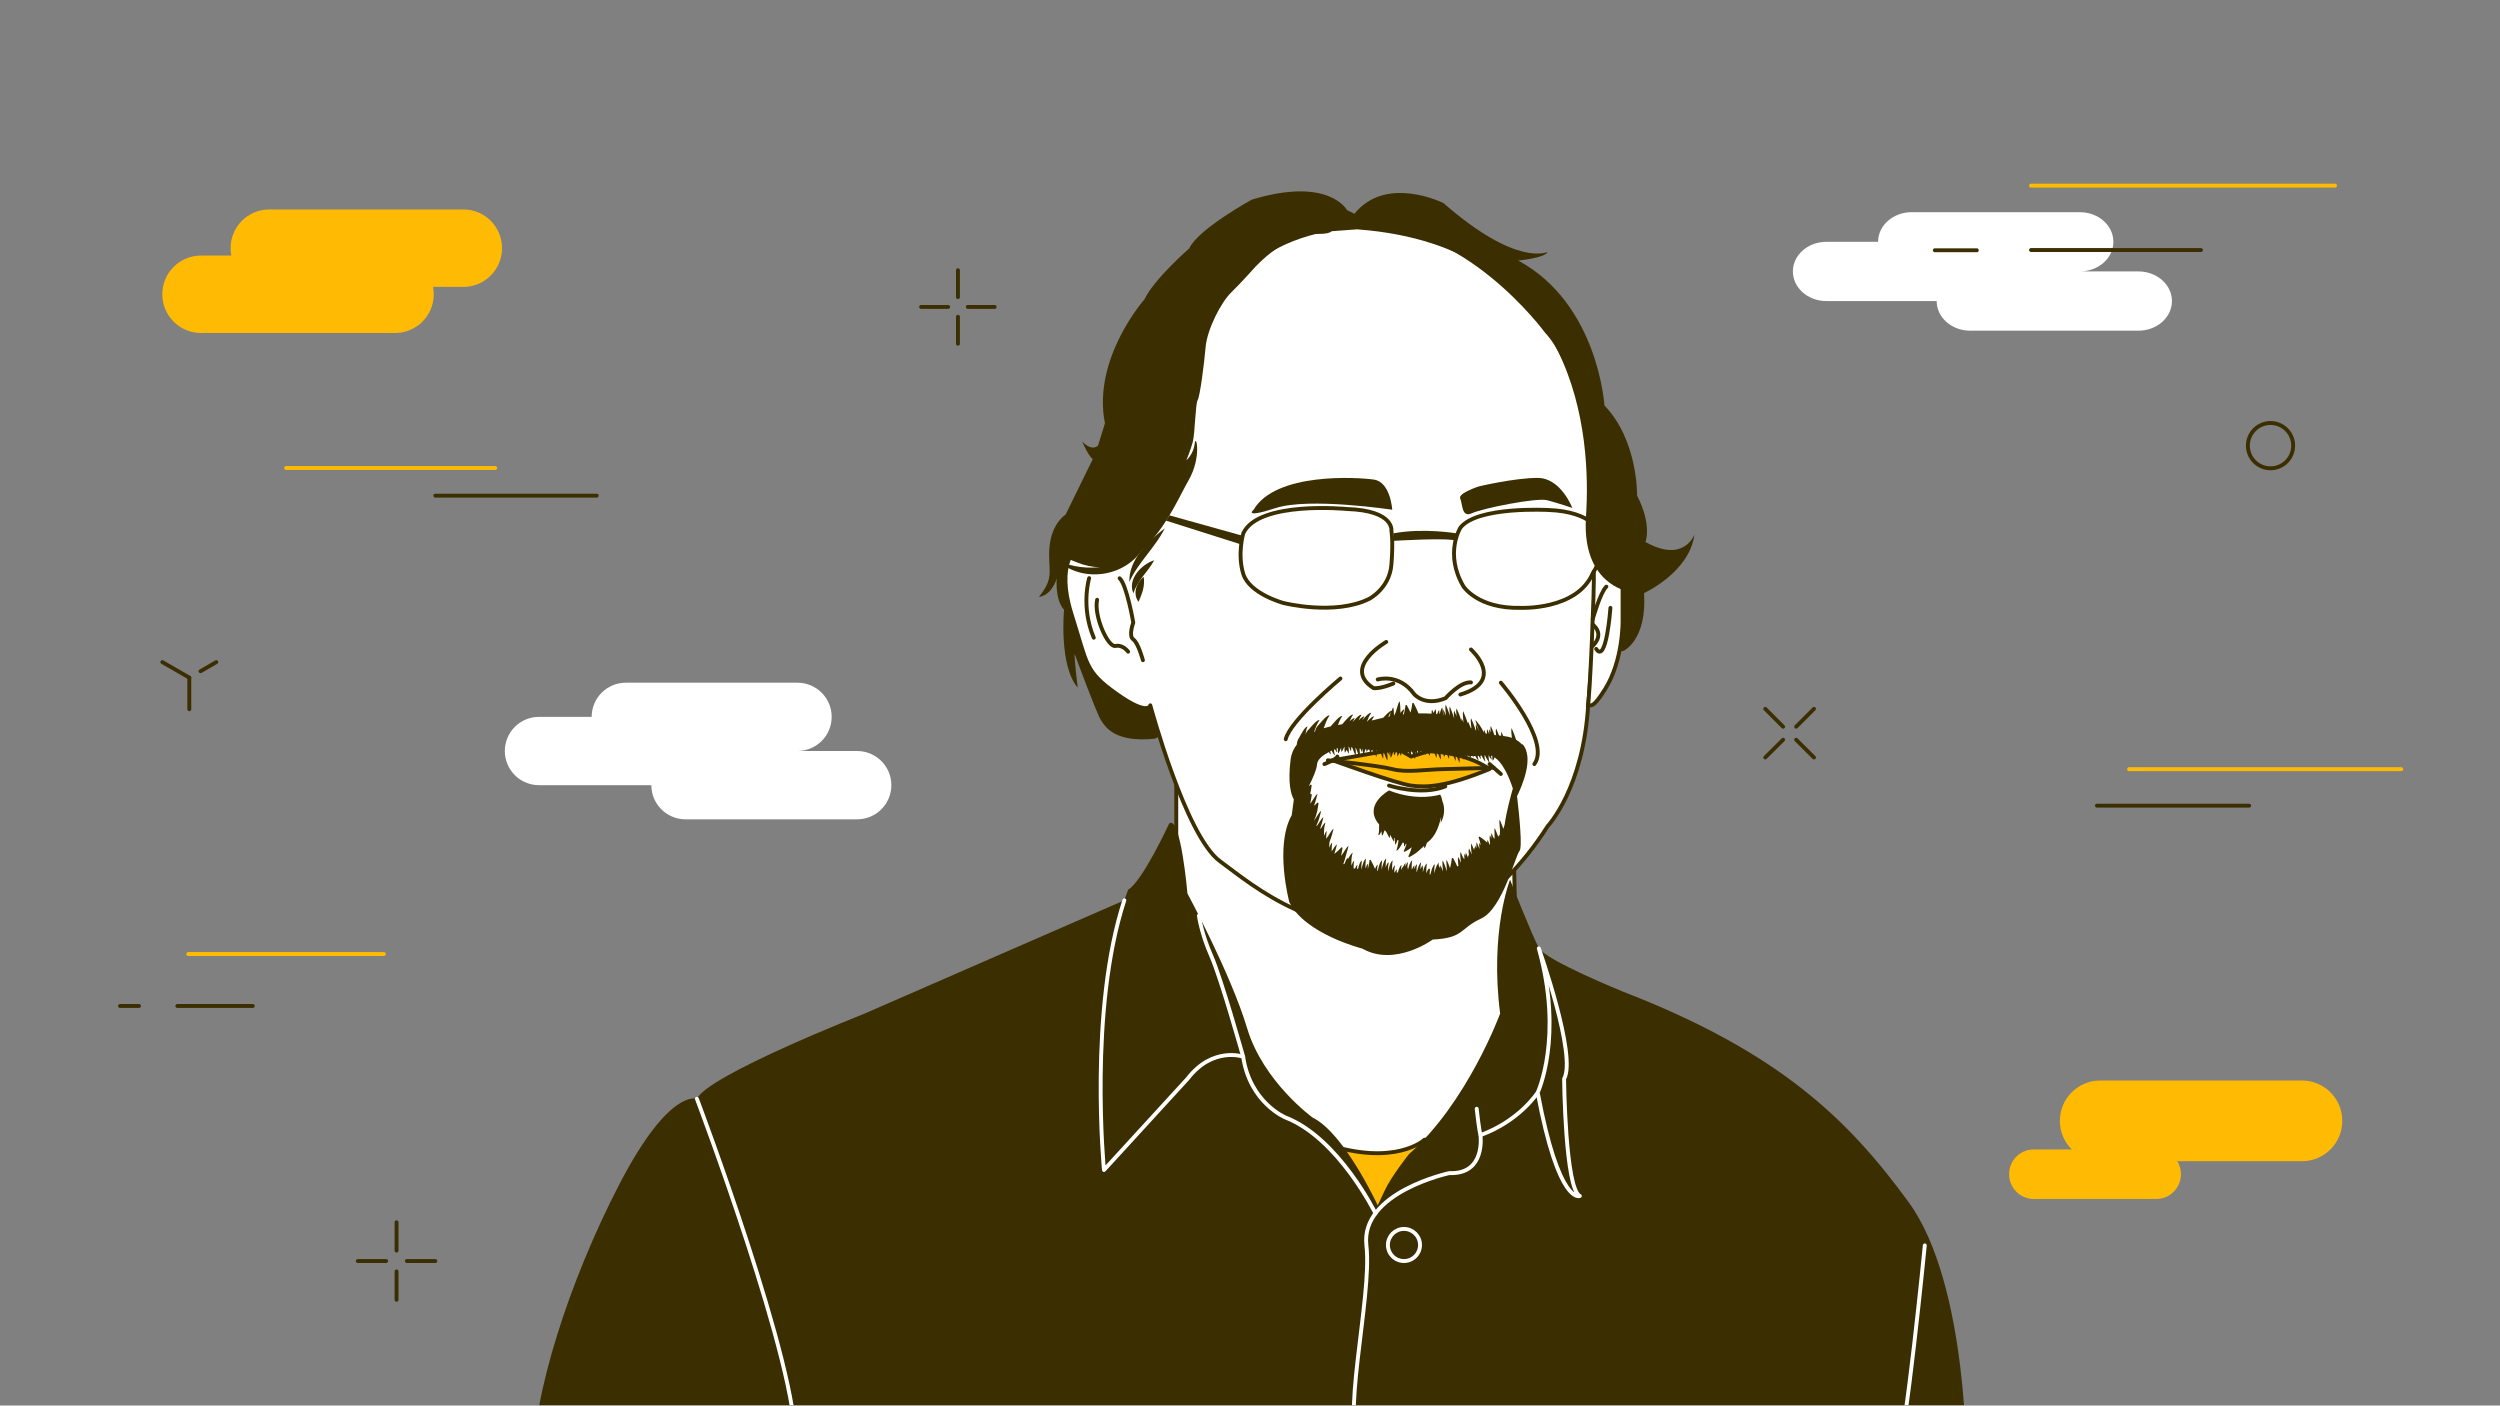 <svg width="1921" height="1080" viewBox="0 0 1921 1080" fill="none" xmlns="http://www.w3.org/2000/svg">
<rect x="0" y="0" width="1921" height="1080" fill="#808080" stroke="none"/>
<mask id="mask0_1_60" style="mask-type:luminance" maskUnits="userSpaceOnUse" x="0" y="0" width="1921" height="1080">
<path d="M1920.12 0H0.116V1080H1920.12V0Z" fill="white"/>
</mask>
<g mask="url(#mask0_1_60)">
<path d="M1035.15 161.588C1035.15 161.588 1021.42 135.308 961.779 153.436C961.779 153.436 920.267 176.284 913.831 190.872C913.831 190.872 886.907 214.256 879.398 230.024C879.398 230.024 839.066 275.612 849.042 325.276L843.786 342.225C843.786 342.225 839.71 347.481 831.558 339.328C831.558 339.328 836.277 350.484 839.71 352.737L818.793 395.429C818.793 395.429 808.174 401.865 806.457 419.993C804.741 438.121 811.177 442.84 798.305 458.608C798.305 458.608 807.316 458.608 812.035 444.449C812.035 444.449 810.319 460.325 817.613 468.584C817.613 468.584 813.537 511.276 828.125 528.439C828.125 528.439 825.229 505.055 825.765 502.48C825.765 502.48 842.392 547.747 845.931 553.325C849.471 558.902 857.087 570.809 887.443 567.591L890.661 565.875L1247.54 500.12C1247.54 500.12 1265.66 491.968 1263.3 455.712C1263.3 455.712 1298.27 439.837 1302.03 410.66C1302.03 410.66 1294.09 433.186 1264.38 416.453C1264.38 416.453 1269.63 403.581 1257.94 380.84C1257.94 380.84 1258.8 338.47 1232.84 311.546C1232.84 311.546 1228.12 233.349 1166.55 200.204C1166.55 200.204 1187.25 198.273 1189.18 193.554C1189.18 193.554 1165.8 205.675 1109.27 156.118C1109.27 156.118 1065.29 133.913 1040.73 164.27L1035.36 161.588H1035.15Z" fill="#3B2E00"/>
<path d="M1050.6 892.715C1050.6 892.715 965.211 887.995 936.035 841.871C906.858 795.746 903.855 652.546 903.855 652.546V600.522L1163.33 660.162L1166.23 798.643C1166.23 798.643 1133.51 910.307 1050.49 892.715H1050.6Z" fill="white" stroke="#3B2E00" stroke-width="3" stroke-miterlimit="10"/>
<path d="M827.43 420.422C827.43 420.422 810.913 432.65 823.328 471.802C835.743 510.954 833.368 515.674 857.983 533.159C882.597 550.643 883.893 541.954 883.893 541.954C883.893 541.954 910.99 642.463 937.44 661.771C963.89 681.079 1012.15 724.307 1100.35 713.795C1100.35 713.795 1149.15 698.027 1189.2 634.847C1189.2 634.847 1216.84 605.671 1220.4 540.774C1220.4 540.774 1226.88 466.01 1223.96 440.266C1223.96 440.266 1231.63 301.785 1188.12 254.374C1188.12 254.374 1125.18 168.453 1045.72 173.173C966.265 177.893 926.32 220.477 909.263 302.965L827.538 420.422H827.43Z" fill="white" stroke="#3B2E00" stroke-width="3" stroke-linecap="round" stroke-linejoin="round"/>
<path d="M1220.35 541.703C1223.35 542.99 1225.87 541.311 1233.16 529.833C1247.54 507.2 1246.79 476.415 1246.79 476.415V433.937L1222.01 409.802" fill="white"/>
<path d="M1220.35 541.703C1223.35 542.99 1225.87 541.311 1233.16 529.833C1247.54 507.2 1246.79 476.415 1246.79 476.415V433.937L1222.01 409.802" stroke="#3B2E00" stroke-width="3" stroke-linecap="round" stroke-linejoin="round"/>
<path d="M1043.41 176.176L1023.24 177.678C1023.24 177.678 1021.74 179.823 1013.27 179.716C1004.79 179.609 986.987 182.076 964.997 204.602C964.997 204.602 953.841 217.152 946.011 224.768C938.181 232.384 927.561 253.086 926.381 266.816C925.201 280.547 921.983 304.789 920.267 307.47C918.551 310.152 918.229 333.214 916.513 339.65C914.797 346.086 911.579 353.702 911.579 353.702C911.579 353.702 917.156 348.982 918.015 340.83C918.873 332.678 923.807 351.02 913.08 369.47C902.354 387.92 877.146 452.173 827.16 432.006C827.16 432.006 822.44 430.29 816.004 427.072C816.004 427.072 908.682 155.259 1032.25 168.131C1155.82 181.003 1204.52 248.796 1204.52 248.796L1257.73 429.11L1275.85 439.193L1260.52 456.356C1260.52 456.356 1214.71 455.927 1218.68 396.716C1222.65 337.505 1214.71 189.156 1043.41 176.284V176.176Z" fill="#3B2E00"/>
<path d="M1237.45 467.083C1237.45 467.083 1234.34 510.74 1226.51 498.619" stroke="#3B2E00" stroke-width="3" stroke-linecap="round" stroke-linejoin="round"/>
<path d="M1223.83 479.954C1223.83 479.954 1233.59 486.605 1223.83 496.366" stroke="#3B2E00" stroke-width="3" stroke-linecap="round" stroke-linejoin="round"/>
<path d="M1223.83 475.878C1223.83 475.878 1229.62 455.069 1234.34 450.778" stroke="#3B2E00" stroke-width="3" stroke-linecap="round" stroke-linejoin="round"/>
<path d="M878.219 507.307C878.219 507.307 874.679 494.006 870.817 491.325C866.956 488.643 870.817 478.453 870.817 478.453C870.817 478.453 865.776 449.062 860.305 444.342" stroke="#3B2E00" stroke-width="3" stroke-linecap="round" stroke-linejoin="round"/>
<path d="M866.848 500.764C866.848 500.764 862.986 495.186 857.086 496.366C851.187 497.546 840.353 472.982 843.034 460.861" stroke="#3B2E00" stroke-width="3" stroke-linecap="round" stroke-linejoin="round"/>
<path d="M836.921 444.235C836.921 444.235 830.271 465.903 840.461 490.038" stroke="#3B2E00" stroke-width="3" stroke-linecap="round" stroke-linejoin="round"/>
<path d="M895.06 405.941C887.658 420.744 874.25 432.436 867.814 447.238C867.063 430.29 882.402 415.487 895.06 405.941Z" fill="#3B2E00"/>
<path d="M886.906 430.505C881.65 440.051 874.249 445.522 870.924 455.927C866.097 445.2 877.038 433.615 886.906 430.505Z" fill="#3B2E00"/>
<path d="M878.862 443.269C879.828 450.885 877.682 455.605 874.893 462.47C870.174 456.57 873.07 447.56 878.862 443.269Z" fill="#3B2E00"/>
<path d="M813.001 431.041C835.741 440.48 859.769 436.726 878.433 421.173C865.025 443.269 832.416 448.204 813.001 431.041Z" fill="#3B2E00"/>
<path d="M1065.18 493.255C1065.18 493.255 1030.86 513.1 1055.42 528.761C1055.42 528.761 1060.46 529.511 1070.65 525.221" stroke="#3B2E00" stroke-width="3" stroke-linecap="round" stroke-linejoin="round"/>
<path d="M1058.64 522.11C1058.64 522.11 1074.95 517.069 1086.64 533.373C1086.64 533.373 1094.79 543.134 1110.77 536.484C1110.77 536.484 1122.03 523.612 1130.29 524.363" stroke="#3B2E00" stroke-width="3" stroke-linecap="round" stroke-linejoin="round"/>
<path d="M1130.29 499.048C1130.29 499.048 1157.22 523.183 1122.14 533.695" stroke="#3B2E00" stroke-width="3" stroke-linecap="round" stroke-linejoin="round"/>
<path d="M1119.03 409.802C1119.03 409.802 1093.72 405.512 1070.76 409.802V415.595C1070.76 415.595 1113.67 412.913 1119.03 415.595V409.802Z" fill="#3B2E00"/>
<path d="M955.343 411.84L898.492 395.965L895.917 400.041L953.734 418.384L955.343 411.84Z" fill="#3B2E00"/>
<path d="M1069.15 407.979C1069.15 407.979 1071.73 392.318 1035.15 391.138C1035.15 391.138 967.035 384.487 955.343 409.802C955.343 409.802 950.623 425.785 955.343 441.017C960.063 456.249 986.129 463.328 986.129 463.328C986.129 463.328 1025.5 473.304 1051.99 460.217C1051.99 460.217 1067.65 452.28 1069.15 433.937C1070.65 415.595 1069.15 407.872 1069.15 407.872V407.979Z" stroke="#3B2E00" stroke-width="3" stroke-linecap="round" stroke-linejoin="round"/>
<path d="M1230.48 409.802C1230.48 409.802 1223.83 393.069 1189.93 391.889C1189.93 391.889 1135.01 388.778 1122.14 405.512C1122.14 405.512 1109.7 425.463 1124.5 450.564C1124.5 450.564 1135.44 467.833 1168.48 467.083C1168.48 467.083 1211.71 469.013 1223.83 440.588C1223.83 440.588 1235.09 424.176 1230.48 409.802Z" stroke="#3B2E00" stroke-width="3" stroke-linecap="round" stroke-linejoin="round"/>
<path d="M1094.47 875.874C1094.47 875.874 1072.05 896.898 1017.66 878.77L1056.07 944.203L1101.87 875.767H1094.47V875.874Z" fill="#FFBB04" stroke="#3B2E00" stroke-width="3" stroke-linecap="round" stroke-linejoin="round"/>
<path d="M1058.64 926.182C1058.64 926.182 1032.9 870.618 1008.87 858.926C1008.87 858.926 970.682 831.466 958.239 789.954C945.796 748.442 912.436 686.549 912.436 686.549C912.436 686.549 907.18 625.729 898.384 632.809C898.384 632.809 877.896 677.217 866.848 683.653L863.952 691.805C863.952 691.805 696.187 764.854 663.471 779.227C663.471 779.227 543.655 826.317 535.503 844.338C535.503 844.338 514.478 835.542 475.862 910.092C437.247 984.642 409.25 1072.28 409.25 1126.56H1510.98C1510.98 1126.56 1512.7 986.895 1466.57 923.715C1420.45 860.535 1367.78 808.618 1246.79 761.85C1246.79 761.85 1187.79 737.93 1182.53 728.49C1177.28 719.051 1160.33 675.93 1160.33 675.93C1160.33 675.93 1144.56 715.726 1152.71 778.798C1152.71 778.798 1127.61 847.234 1082.56 886.923C1082.56 886.923 1069.04 903.871 1063.9 915.026L1058.64 926.182Z" fill="#3B2E00"/>
<path d="M1030 521.359C1030 521.359 991.384 553.539 987.951 568.02" stroke="#3B2E00" stroke-width="3" stroke-linecap="round" stroke-linejoin="round"/>
<path d="M1153.25 524.577C1153.25 524.577 1191.86 569.629 1178.99 587.113" stroke="#3B2E00" stroke-width="3" stroke-linecap="round" stroke-linejoin="round"/>
<path d="M1069.8 391.674C1069.8 391.674 1068.51 370.328 1055.64 368.505C1042.76 366.681 980.229 362.82 963.281 391.674C963.281 391.674 954.485 398.754 980.229 390.387C1005.97 382.02 1069.8 391.674 1069.8 391.674Z" fill="#3B2E00"/>
<path d="M1136.3 373.761C1136.3 373.761 1120.1 379.017 1122.03 383.093C1123.96 387.169 1122.89 398.11 1131.04 394.356C1139.2 390.602 1180.71 382.235 1188.86 384.38C1197.01 386.526 1208.17 390.28 1208.17 390.28C1208.17 390.28 1199.37 367.218 1181.57 367.218C1163.76 367.218 1136.3 373.761 1136.3 373.761Z" fill="#3B2E00"/>
<path d="M1017.66 587.114C1017.66 587.114 1027 583.574 1027.64 581.321" stroke="#3B2E00" stroke-width="3" stroke-linecap="round" stroke-linejoin="round"/>
<path d="M1153.25 594.729L1144.56 587.114" stroke="#3B2E00" stroke-width="3" stroke-linecap="round" stroke-linejoin="round"/>
<path d="M1024.1 584.217C1024.1 584.217 1072.59 602.024 1084.28 603.633C1095.97 605.242 1111.2 604.705 1144.45 590.975C1144.45 590.975 1128.69 578.425 1097.69 577.245L1084.28 581.321L1074.19 575.422L1023.99 584.217H1024.1Z" fill="#FFBB04" stroke="#3B2E00" stroke-width="3" stroke-linecap="round" stroke-linejoin="round"/>
<path d="M1147.67 589.902C1147.67 589.902 1126.11 590.653 1110.02 590.975C1093.93 591.297 1081.06 593.871 1069.8 590.975C1058.53 588.079 1020.35 584.217 1020.35 584.217" stroke="#3B2E00" stroke-width="3" stroke-linecap="round" stroke-linejoin="round"/>
<path d="M1067.33 603.633C1067.33 603.633 1092.11 611.677 1110.56 604.276" stroke="#3B2E00" stroke-width="3" stroke-linecap="round" stroke-linejoin="round"/>
<path d="M1169.66 572.203C1168.16 570.594 1166.55 569.307 1164.94 568.449C1163.98 565.124 1162.58 561.906 1161.51 559.439C1160.97 561.262 1161.51 564.266 1161.72 566.947C1159.58 566.197 1157.43 565.767 1155.07 565.553C1154.54 564.373 1154.11 563.193 1153.68 562.228C1153.46 563.086 1153.46 564.158 1153.46 565.338C1152.93 565.338 1152.39 565.231 1151.85 565.124C1151.1 563.086 1150.24 561.262 1149.6 559.761C1149.17 561.048 1149.39 562.979 1149.6 564.909C1149.17 564.909 1148.74 564.909 1148.31 564.802C1147.46 562.228 1146.38 559.761 1145.53 557.83C1145.1 559.117 1145.31 560.941 1145.53 562.871C1145.1 561.906 1144.77 561.048 1144.45 560.297C1144.13 561.262 1144.24 562.657 1144.35 564.051C1143.81 562.657 1143.27 561.37 1142.74 560.297C1142.41 561.262 1142.52 562.55 1142.52 563.837C1142.2 563.837 1141.88 563.729 1141.56 563.622C1141.13 562.549 1140.7 561.584 1140.38 560.726C1140.16 561.37 1140.16 562.12 1140.16 562.871C1138.66 559.117 1135.76 555.577 1133.73 553.217C1133.73 554.826 1135.55 558.366 1136.51 562.12C1135.76 560.082 1134.91 558.152 1134.26 556.543C1133.83 557.723 1134.05 559.439 1134.26 561.262C1134.15 561.262 1133.94 561.155 1133.83 561.048C1132.87 557.722 1131.47 554.29 1130.4 551.93C1129.76 553.754 1130.4 556.864 1130.62 559.653C1130.51 559.653 1130.4 559.546 1130.19 559.439C1129.44 557.508 1128.68 555.792 1128.04 554.397C1127.93 554.826 1127.93 555.363 1127.83 555.899C1126.86 552.466 1125.36 548.927 1124.29 546.46C1123.64 548.498 1124.39 552.145 1124.5 555.148C1124.07 553.968 1123.54 552.896 1123.11 551.93C1122.89 552.574 1122.89 553.325 1122.89 554.075C1122.03 550.536 1120.42 546.889 1119.25 544.314C1118.71 545.816 1119.03 548.176 1119.25 550.428C1118.6 548.819 1117.96 547.318 1117.42 546.03C1116.89 547.532 1117.21 549.785 1117.42 552.145C1116.46 548.712 1114.95 545.28 1113.99 542.813C1113.45 544.529 1113.99 547.21 1114.1 549.892C1113.13 546.781 1111.84 543.671 1110.88 541.418C1110.23 543.456 1110.88 546.889 1111.09 549.892C1110.45 548.176 1109.7 546.46 1109.16 545.172C1108.84 546.245 1108.95 547.854 1109.05 549.463C1109.05 549.463 1108.95 549.463 1108.84 549.463C1108.84 547.21 1108.52 545.28 1108.3 543.778C1107.45 544.207 1106.8 546.46 1106.16 548.927C1106.05 547.747 1105.94 546.567 1105.84 545.709C1105.3 546.03 1104.76 547.21 1104.34 548.712C1104.12 548.712 1103.91 548.712 1103.58 548.712C1103.48 547.318 1103.37 546.03 1103.16 544.958C1102.62 545.28 1102.19 546.46 1101.65 547.854C1101.22 546.996 1100.8 546.138 1100.47 545.494C1100.04 545.923 1100.04 546.996 1100.04 548.39C1096.72 548.176 1093.29 548.069 1089.96 548.176C1088.89 545.28 1087.49 542.491 1086.1 540.024L1085.24 540.238C1085.03 542.705 1084.49 545.172 1083.85 547.532C1082.88 545.494 1081.92 543.456 1080.84 541.633L1079.99 541.847C1079.77 544.314 1079.23 546.674 1078.7 548.927C1078.48 548.927 1078.16 548.927 1077.95 548.927C1078.27 547.639 1078.59 546.352 1079.13 545.065C1078.27 545.065 1077.2 546.245 1076.12 547.854C1076.12 544.529 1075.91 541.204 1075.59 538.951C1074.09 539.702 1073.34 546.138 1071.73 548.819C1071.51 549.141 1071.4 549.463 1071.19 549.892C1071.19 547.532 1070.87 545.28 1070.65 543.671C1070.12 543.885 1069.69 544.958 1069.37 546.138C1067.76 546.138 1064.97 549.248 1062.93 551.501C1059.5 552.252 1056.49 553.003 1054.03 553.646C1054.56 552.574 1055.1 551.501 1055.85 550.536C1054.56 550.214 1052.2 552.574 1050.27 554.719C1051.13 552.359 1052.1 549.892 1053.71 547.747C1052.1 547.318 1048.99 550.857 1046.84 553.325C1047.27 552.359 1047.81 551.394 1048.45 550.536C1047.38 550.214 1045.66 551.823 1043.94 553.539C1044.59 552.037 1045.34 550.643 1046.2 549.248C1044.59 548.819 1041.37 552.574 1039.22 554.934C1039.76 553.861 1040.3 552.896 1040.94 551.823C1040.08 551.608 1038.58 552.788 1037.08 554.183C1037.83 552.466 1038.58 550.75 1039.76 549.141C1037.83 548.605 1033.22 554.397 1031.5 556.328C1031.5 556.328 1031.39 556.543 1031.29 556.543C1030.21 556.65 1029.14 556.864 1028.07 557.079C1028.93 554.719 1029.89 552.359 1031.39 550.214C1029.46 549.678 1024.85 555.47 1023.13 557.401C1022.92 557.615 1022.71 557.937 1022.49 558.152C1020.67 558.581 1018.95 559.01 1017.13 559.546C1018.41 556.221 1019.49 552.788 1021.63 549.678C1019.7 549.141 1015.09 554.934 1013.37 556.864C1011.87 558.152 1010.91 560.082 1010.48 562.013C1010.26 562.12 1010.05 562.228 1009.73 562.335C1010.91 559.332 1011.87 556.221 1013.91 553.325C1011.98 552.788 1007.37 558.581 1005.65 560.511C1004.36 561.584 1003.61 562.979 1003.08 564.48C1003.4 562.442 1003.83 560.297 1004.68 558.259C1002.65 558.259 999.429 564.802 998.141 567.055C996.961 568.556 996.64 570.38 996.425 572.203C993.958 575.421 992.242 579.068 991.705 583.681C989.453 601.594 991.92 610.283 994.173 614.359L992.564 626.373C979.155 650.186 990.74 693.307 990.74 693.307C1002.97 717.871 1046.84 728.919 1046.84 728.919C1071.94 743.186 1100.9 721.947 1100.9 721.947C1125.14 720.767 1121.39 713.473 1138.02 705.857C1154.64 698.241 1164.3 657.587 1167.62 653.833C1169.87 651.259 1167.51 626.909 1165.69 611.785C1169.23 604.598 1179.31 581.965 1169.77 571.667L1169.66 572.203ZM1155.18 636.885C1154.32 634.203 1153.14 631.736 1152.39 629.805C1151.53 632.38 1153.03 637.1 1152.5 640.318C1152.5 640.639 1152.5 640.961 1152.5 641.283C1152.07 641.819 1151.64 642.356 1151.21 642.892C1150.35 640.425 1149.28 638.065 1148.53 636.241C1148.21 637.207 1148.31 638.601 1148.42 639.996C1148.31 641.39 1148.42 643.106 1148.64 644.93C1148.31 644.286 1148.1 643.643 1147.89 643.106C1147.78 643.428 1147.89 643.965 1147.78 644.286C1147.13 642.785 1146.6 641.283 1146.06 640.103C1145.74 641.176 1145.85 642.677 1145.95 644.286C1145.53 643.321 1145.2 642.463 1144.88 641.605C1144.35 643.428 1144.88 646.217 1144.99 648.792C1144.88 648.792 1144.77 649.006 1144.67 649.113C1144.13 647.719 1143.59 646.432 1143.06 645.359C1142.84 645.895 1142.84 646.646 1142.84 647.397C1140.91 645.681 1138.87 644.179 1136.84 642.785C1136.84 642.785 1136.19 643.321 1136.09 643.321C1136.84 645.145 1137.27 647.075 1137.69 648.899C1137.69 648.899 1137.69 648.684 1137.59 648.577C1137.59 648.792 1137.59 649.113 1137.59 649.435C1137.27 648.792 1137.05 648.148 1136.84 647.612C1136.41 648.792 1136.62 650.615 1136.84 652.439C1136.09 650.508 1135.33 648.684 1134.69 647.183C1134.26 648.363 1134.48 650.079 1134.69 651.795C1134.37 650.937 1134.05 650.186 1133.73 649.542C1133.51 650.186 1133.51 651.151 1133.51 652.117C1133.3 651.688 1133.19 651.366 1132.98 650.937C1132.76 651.58 1132.76 652.439 1132.76 653.297C1132.01 651.366 1131.26 649.542 1130.62 648.148C1129.97 650.186 1130.62 653.619 1130.83 656.622C1130.19 654.906 1129.44 653.189 1128.79 651.902C1128.26 653.404 1128.58 655.657 1128.79 658.016C1128.58 657.587 1128.47 657.158 1128.26 656.837C1128.04 657.48 1128.04 658.231 1128.04 659.089C1127.5 657.587 1126.86 656.3 1126.32 655.12C1126.11 655.871 1126.11 656.837 1126.11 657.802C1125.79 657.158 1125.57 656.515 1125.36 655.978C1125.04 657.051 1125.14 658.66 1125.36 660.376C1125.14 659.84 1124.93 659.304 1124.72 658.875C1124.72 659.196 1124.72 659.625 1124.61 660.055C1123.86 658.016 1123 656.193 1122.36 654.691C1121.71 656.729 1122.36 660.162 1122.57 663.165C1121.93 661.449 1121.18 659.733 1120.53 658.446C1120 660.162 1120.42 662.736 1120.64 665.311C1120.32 665.525 1120.1 665.632 1119.78 665.847C1118.82 663.487 1117.64 661.234 1116.46 659.196L1115.6 659.411C1115.38 661.985 1114.85 664.56 1114.2 667.027C1113.35 664.667 1112.38 662.414 1111.63 660.698C1111.31 661.664 1111.41 663.058 1111.52 664.452C1111.52 665.954 1111.74 667.778 1111.84 669.601C1110.88 666.491 1109.59 663.38 1108.63 661.127C1107.98 663.165 1108.63 666.598 1108.84 669.601C1108.2 667.885 1107.45 666.169 1106.8 664.882C1106.59 665.525 1106.59 666.383 1106.59 667.349C1106.16 666.383 1105.73 665.418 1105.41 664.56C1105.41 663.916 1105.41 663.38 1105.62 662.736C1105.41 662.951 1105.19 663.273 1104.98 663.487C1103.58 665.203 1102.73 668.529 1102.08 671.21C1102.08 668.85 1102.08 666.491 1102.51 664.023C1100.8 665.203 1099.83 668.958 1099.08 671.961C1098.86 671.961 1098.76 671.961 1098.54 671.961C1098.54 670.459 1098.65 668.85 1098.97 667.241C1098.65 667.456 1098.54 667.778 1098.22 668.1C1098.22 667.778 1098.22 667.563 1098.22 667.241C1097.26 667.885 1096.61 669.387 1095.97 671.103C1095.97 668.636 1095.97 666.061 1096.4 663.487C1094.9 664.56 1093.93 667.67 1093.29 670.352C1093.29 668.958 1093.29 667.563 1093.72 666.276C1093.5 666.383 1093.29 666.812 1093.18 667.027C1093.18 666.276 1093.18 665.632 1093.39 664.882C1092.54 665.418 1092 666.598 1091.46 667.992C1091.46 666.169 1091.57 664.452 1092 662.629C1090.5 663.702 1089.53 666.812 1088.89 669.494C1088.78 669.708 1088.57 669.923 1088.46 670.245C1088.46 668.207 1088.46 666.061 1088.89 664.023C1087.92 664.667 1087.28 666.169 1086.64 667.778C1086.64 666.812 1086.64 665.847 1086.96 664.882C1086.21 665.311 1085.67 666.276 1085.24 667.456C1085.03 667.67 1084.92 667.885 1084.71 668.1C1084.71 665.847 1084.71 663.487 1085.13 661.127C1083.53 662.2 1082.56 665.632 1081.81 668.529C1081.81 667.992 1081.81 667.456 1081.92 666.92C1081.7 667.027 1081.59 667.349 1081.49 667.456C1081.49 665.847 1081.59 664.131 1081.92 662.414C1081.06 663.058 1080.41 664.345 1079.88 665.847C1079.88 664.989 1079.88 664.023 1080.09 663.165C1079.34 663.594 1078.81 664.667 1078.38 665.74C1077.63 666.276 1077.09 667.349 1076.66 668.529C1076.66 667.241 1076.66 665.954 1076.98 664.56C1075.59 665.525 1074.84 667.992 1074.09 670.459C1073.76 670.459 1073.55 670.459 1073.23 670.459C1073.23 669.601 1073.23 668.743 1073.44 667.885C1072.8 668.314 1072.26 669.279 1071.73 670.352C1071.62 670.352 1071.51 670.352 1071.4 670.352C1071.4 668.529 1071.51 666.705 1071.94 664.882C1070.98 665.525 1070.33 667.027 1069.69 668.743C1069.69 666.276 1069.69 663.702 1070.12 661.127C1068.29 662.414 1067.33 666.598 1066.58 669.708C1066.58 669.172 1066.58 668.529 1066.58 667.992C1066.58 666.491 1066.68 664.882 1067.01 663.273C1067.01 663.058 1067.01 662.736 1067.01 662.522C1066.04 663.165 1065.29 664.774 1064.75 666.598C1064.75 664.238 1064.75 661.985 1065.18 659.625C1063.36 660.913 1062.39 665.096 1061.64 668.207C1061.64 665.847 1061.64 663.487 1062.07 661.02C1060.25 662.2 1059.39 666.061 1058.64 669.172C1058.53 669.172 1058.32 669.172 1058.21 669.172C1058.21 667.563 1058.32 665.954 1058.64 664.345C1057.78 664.882 1057.14 666.169 1056.6 667.67C1055.64 665.203 1054.35 662.843 1053.17 660.698L1052.31 660.913C1052.2 663.273 1051.67 665.525 1051.02 667.778C1051.02 666.383 1051.02 664.882 1051.45 663.487C1050.49 664.131 1049.84 665.632 1049.2 667.349C1049.2 664.881 1049.2 662.307 1049.63 659.733C1047.81 660.913 1046.95 664.774 1046.2 667.885C1046.2 667.885 1046.2 667.885 1046.09 667.885C1046.09 665.632 1046.09 663.487 1046.52 661.127C1045.02 662.093 1044.16 664.882 1043.52 667.563C1043.3 667.563 1042.98 667.563 1042.76 667.563C1042.76 666.49 1042.76 665.525 1043.09 664.452C1042.34 664.989 1041.69 666.061 1041.26 667.349C1040.83 667.349 1040.4 667.349 1040.08 667.241C1040.08 665.311 1040.08 663.273 1040.62 661.342C1039.65 661.985 1039.01 663.487 1038.37 665.203C1038.37 662.736 1038.37 660.162 1038.8 657.695C1038.8 657.695 1038.8 657.802 1038.69 657.909C1038.9 656.944 1039.22 655.978 1039.44 655.12C1038.04 656.086 1036.86 658.124 1035.68 660.162C1035.68 659.84 1035.68 659.411 1035.68 659.089C1034.61 659.84 1033.97 661.449 1033.32 663.273C1033.32 663.273 1033.22 663.487 1033.11 663.594C1032.9 663.809 1032.9 663.916 1032.68 664.131C1032.57 664.131 1032.36 663.916 1032.25 663.809C1033.22 661.342 1033.86 658.767 1034.4 656.622C1035.15 654.262 1035.79 651.902 1036.22 649.971C1034.18 651.366 1032.57 655.228 1030.54 657.695C1030.96 655.549 1031.29 653.404 1031.61 651.366L1030.75 651.044C1029.14 652.975 1027.21 654.584 1025.28 656.193C1026.14 653.511 1026.89 650.83 1027.32 648.792C1025.92 649.757 1024.64 652.117 1023.24 654.262C1023.24 652.01 1023.24 649.864 1023.67 647.504C1022.71 648.148 1022.06 649.65 1021.42 651.366C1021.42 649.864 1021.42 648.255 1021.63 646.754C1023.13 643.321 1023.99 639.459 1024.74 636.778C1022.71 638.172 1021.1 642.141 1019.06 644.501C1019.06 642.57 1019.06 640.532 1019.59 638.494C1018.63 639.138 1017.99 640.639 1017.34 642.356C1017.34 639.888 1017.34 637.314 1017.77 634.74C1017.77 634.74 1017.77 634.74 1017.77 634.847C1018.09 633.774 1018.31 632.809 1018.52 631.951C1017.13 632.916 1015.95 635.061 1014.66 637.1C1014.66 636.778 1014.66 636.456 1014.66 636.134C1014.66 636.134 1014.55 636.349 1014.45 636.456C1015.63 633.453 1016.38 630.235 1016.91 627.875C1015.09 629.162 1013.59 632.487 1011.76 634.847C1011.76 634.632 1011.55 634.525 1011.55 634.311C1013.37 630.664 1014.45 626.158 1015.2 623.048C1013.27 624.442 1011.66 628.089 1009.73 630.449C1009.73 630.449 1009.73 630.342 1009.73 630.234C1011.87 626.266 1012.62 621.331 1013.16 617.041L1012.3 616.719C1011.55 617.684 1010.58 618.328 1009.62 619.186C1010.91 615.968 1011.76 612.428 1012.41 609.961C1010.37 611.356 1008.76 615.217 1006.72 617.684C1007.26 615.217 1007.69 612.75 1008.01 610.39L1007.15 610.068C1007.04 610.176 1006.94 610.283 1006.72 610.39C1007.26 607.923 1007.69 605.456 1007.9 603.203L1007.04 602.882C1006.62 603.418 1006.08 603.74 1005.65 604.169C1008.76 598.055 1011.66 591.511 1011.98 587.543C1012.19 583.574 1016.38 580.356 1021.1 577.889C1021.53 578.532 1021.85 579.068 1022.28 579.498L1022.6 579.283C1022.38 578.639 1022.28 577.996 1022.17 577.245C1022.49 577.03 1022.81 576.923 1023.13 576.709C1023.89 578.103 1024.64 579.283 1025.39 580.248L1025.71 580.034C1025.17 578.639 1025.07 577.352 1025.07 575.958C1025.28 575.958 1025.49 575.743 1025.71 575.743C1026.25 576.601 1026.78 577.352 1027.21 577.996L1027.53 577.781C1027.21 576.923 1027.1 576.065 1027 575.207C1027.32 575.1 1027.64 574.992 1027.96 574.885C1027.96 576.387 1027.96 577.781 1028.18 578.854C1028.93 578.639 1029.68 576.28 1030.54 574.456C1030.54 575.636 1030.54 576.816 1030.75 577.674C1031.5 577.46 1032.14 575.421 1033 573.705C1033 573.705 1033 573.705 1033.11 573.705C1033.11 573.705 1033.11 573.705 1033.11 573.812C1033 575.421 1033.11 577.03 1033.32 578.21C1033.75 578.21 1034.18 577.245 1034.61 576.28C1034.83 576.601 1035.15 576.923 1035.36 577.245C1035.68 577.889 1035.9 578.639 1036.22 579.176C1036.65 577.781 1036.44 575.851 1036.22 573.812C1036.22 573.812 1036.33 573.812 1036.54 573.812C1037.08 575.1 1037.62 576.28 1038.04 577.352C1038.37 576.494 1038.26 575.421 1038.26 574.242C1038.47 574.242 1038.8 574.242 1039.01 574.349C1039.87 576.709 1040.83 578.854 1041.58 580.57C1042.01 579.068 1041.8 576.923 1041.58 574.778C1041.58 574.778 1041.8 574.778 1041.91 574.778C1042.76 577.46 1043.94 580.034 1044.69 581.965C1045.23 580.356 1044.8 577.781 1044.69 575.207C1044.91 575.207 1045.12 575.207 1045.34 575.207C1045.77 576.28 1046.2 577.245 1046.52 578.103C1046.73 577.352 1046.73 576.387 1046.73 575.421C1046.73 575.421 1046.84 575.421 1046.95 575.421C1047.05 577.03 1047.27 578.532 1047.38 579.605C1048.13 579.283 1048.66 577.567 1049.2 575.743C1049.41 575.743 1049.63 575.743 1049.84 575.743C1049.84 576.387 1049.95 577.03 1050.06 577.674C1050.49 577.46 1050.81 576.816 1051.13 575.958C1051.56 575.958 1051.99 576.065 1052.42 576.172C1052.42 577.03 1052.63 577.889 1052.74 578.532C1053.17 578.318 1053.6 577.459 1054.03 576.387C1054.24 576.387 1054.46 576.387 1054.56 576.387C1054.89 576.923 1055.1 577.567 1055.42 577.996C1055.53 577.889 1055.53 577.459 1055.64 577.138C1056.28 578.854 1056.92 580.356 1057.57 581.643C1058 580.356 1057.78 578.639 1057.57 576.709C1057.67 576.709 1057.89 576.709 1058 576.709C1058.43 577.889 1058.96 578.961 1059.28 579.819C1059.5 579.068 1059.5 577.996 1059.5 576.923C1059.71 576.923 1060.03 576.923 1060.25 576.923C1061.11 579.176 1061.96 581.321 1062.72 583.037C1063.14 581.536 1062.93 579.39 1062.72 577.245C1062.72 577.245 1062.93 577.245 1063.04 577.245C1063.9 579.927 1065.08 582.501 1065.93 584.432C1066.47 582.716 1066.04 580.034 1065.83 577.567H1066.36C1066.79 578.747 1067.33 579.819 1067.65 580.785C1067.86 579.927 1067.86 578.961 1067.86 577.781C1067.86 577.781 1067.97 577.781 1068.08 577.781C1068.19 579.498 1068.4 581.107 1068.51 582.287C1069.26 581.857 1069.9 580.034 1070.44 577.996C1070.55 577.996 1070.65 577.996 1070.87 577.996C1070.87 578.854 1071.08 579.712 1071.19 580.356C1071.73 580.141 1072.05 579.176 1072.48 578.103C1072.8 578.103 1073.12 578.103 1073.44 578.103C1073.55 579.283 1073.66 580.356 1073.76 581.214C1074.3 580.892 1074.73 579.712 1075.27 578.425C1075.69 579.283 1076.12 580.141 1076.45 580.785C1076.77 580.356 1076.87 579.498 1076.87 578.318C1077.3 578.318 1077.73 578.318 1078.05 578.318C1078.38 579.176 1078.7 579.927 1079.02 580.57C1079.23 579.927 1079.23 579.176 1079.23 578.318C1079.45 578.318 1079.56 578.318 1079.77 578.318C1080.09 579.176 1080.41 579.927 1080.74 580.57C1080.95 579.927 1080.95 579.176 1080.95 578.21C1081.49 578.21 1082.02 578.21 1082.56 578.103C1083.1 579.498 1083.74 580.892 1084.17 581.965C1084.49 580.892 1084.38 579.283 1084.28 577.674C1084.49 577.674 1084.71 577.567 1084.92 577.46C1085.67 579.605 1086.64 581.75 1087.28 583.359C1087.71 581.965 1087.49 579.927 1087.28 577.889C1087.92 579.283 1088.57 580.678 1089.1 581.857C1089.1 580.356 1089 578.639 1088.89 576.923C1089.1 576.923 1089.21 576.923 1089.42 576.923C1089.53 578.532 1089.75 580.034 1089.85 581.214C1090.6 580.892 1091.14 579.069 1091.78 577.03C1091.89 577.03 1092.11 577.03 1092.21 577.03C1092.21 577.889 1092.43 578.639 1092.54 579.283C1092.96 579.068 1093.39 578.21 1093.72 577.138C1094.04 577.138 1094.47 577.138 1094.79 577.245C1094.79 578.318 1095 579.283 1095.11 580.141C1095.65 579.927 1096.08 578.747 1096.5 577.46C1096.5 577.46 1096.5 577.46 1096.61 577.46C1097.04 578.318 1097.36 579.069 1097.68 579.605C1097.68 579.605 1097.68 579.283 1097.79 579.176C1098.01 579.819 1098.33 580.356 1098.54 580.892C1098.86 580.034 1098.76 578.854 1098.76 577.674C1099.08 577.674 1099.4 577.674 1099.83 577.781C1100.04 578.21 1100.26 578.747 1100.37 579.176C1100.47 578.854 1100.37 578.318 1100.47 577.889C1101.01 577.889 1101.44 577.996 1101.98 578.103C1102.62 579.712 1103.26 581.214 1103.8 582.394C1104.12 581.321 1104.01 579.927 1103.91 578.318C1104.12 578.318 1104.44 578.318 1104.66 578.318C1105.41 580.356 1106.27 582.179 1106.91 583.681C1107.34 582.394 1107.12 580.57 1106.91 578.639C1107.34 578.639 1107.77 578.747 1108.09 578.854C1108.3 579.283 1108.41 579.712 1108.63 580.034C1108.63 579.712 1108.63 579.283 1108.73 578.961C1108.84 578.961 1109.05 578.961 1109.16 578.961C1109.16 579.927 1109.38 580.785 1109.48 581.536C1110.02 581.321 1110.34 580.356 1110.77 579.176C1111.09 579.176 1111.41 579.176 1111.74 579.283C1112.27 580.677 1112.92 582.072 1113.35 583.145C1113.67 582.179 1113.56 580.892 1113.45 579.498C1113.77 579.498 1113.99 579.498 1114.31 579.605C1114.31 579.819 1114.53 580.034 1114.53 580.248V580.463C1114.63 580.785 1114.85 581.107 1114.95 581.428C1115.06 580.999 1115.06 580.356 1115.17 579.819C1115.6 579.819 1116.03 579.927 1116.46 580.034C1117.1 581.75 1117.85 583.359 1118.39 584.754C1118.71 583.574 1118.6 581.965 1118.39 580.248C1118.6 580.248 1118.82 580.248 1119.03 580.248C1119.78 582.394 1120.75 584.432 1121.39 586.041C1121.82 584.646 1121.6 582.608 1121.39 580.463C1121.71 580.463 1122.14 580.463 1122.46 580.57C1122.68 581.214 1123 581.75 1123.21 582.287C1123.32 581.857 1123.32 581.214 1123.43 580.677C1123.54 580.677 1123.64 580.677 1123.75 580.677C1123.86 581.857 1123.96 582.93 1124.07 583.788C1124.61 583.466 1125.14 582.286 1125.57 580.785C1125.9 580.785 1126.22 580.785 1126.54 580.785C1126.54 581.107 1126.54 581.428 1126.65 581.75C1126.86 581.643 1127.08 581.214 1127.29 580.785C1127.93 580.785 1128.47 580.785 1129.11 580.892C1129.11 581.428 1129.22 582.072 1129.33 582.501C1129.76 582.286 1130.08 581.75 1130.4 580.892C1130.72 580.892 1131.15 580.892 1131.47 580.892C1131.69 581.214 1131.8 581.643 1132.01 581.965C1132.22 581.75 1132.22 581.321 1132.33 580.892C1132.76 580.892 1133.19 580.892 1133.62 580.892C1134.26 582.179 1135.12 583.359 1135.76 584.11L1136.09 583.895C1135.66 582.823 1135.55 581.857 1135.44 580.785C1135.66 580.785 1135.87 580.785 1136.09 580.785C1136.62 581.643 1137.16 582.394 1137.59 583.037L1137.91 582.823C1137.69 582.072 1137.59 581.428 1137.48 580.677C1137.8 580.677 1138.12 580.677 1138.45 580.677C1139.2 582.286 1140.27 583.896 1141.02 584.968L1141.34 584.754C1140.81 583.252 1140.7 581.857 1140.7 580.463C1140.81 580.463 1141.02 580.463 1141.13 580.463C1141.99 582.501 1143.27 584.539 1144.24 585.826L1144.56 585.612C1143.92 583.788 1143.81 582.072 1143.81 580.248C1144.45 581.536 1145.31 582.716 1145.95 583.574L1146.28 583.359C1145.95 582.501 1145.85 581.536 1145.74 580.677C1146.06 580.677 1146.38 580.785 1146.71 580.999C1146.71 582.286 1146.71 583.574 1146.92 584.432C1147.46 584.432 1147.89 583.252 1148.42 581.965C1148.74 582.179 1149.07 582.394 1149.49 582.716C1149.49 582.93 1149.49 583.145 1149.49 583.252C1149.49 583.252 1149.71 583.037 1149.82 582.93C1155.72 587.972 1160.11 598.484 1162.47 605.885C1160.54 612.75 1157.54 623.799 1156.25 633.131C1156.14 633.989 1155.82 634.954 1155.5 635.812L1155.18 636.885ZM1068.62 547.21C1068.29 548.283 1067.97 549.463 1067.65 550.643C1067.33 550.643 1067.11 550.643 1066.79 550.75C1067.33 549.57 1067.86 548.39 1068.62 547.21Z" fill="#3B2E00"/>
<path d="M1106.8 610.498C1106.8 610.498 1089.85 616.29 1067.33 607.387C1067.33 607.387 1048.13 617.792 1058.64 632.165C1058.96 632.594 1059.39 633.023 1059.71 633.452C1059.71 636.456 1059.82 639.567 1059.07 641.39C1059.71 642.463 1060.79 640.21 1061.54 638.601C1061.54 639.888 1061.75 641.176 1061.86 642.141C1062.61 641.819 1063.25 639.996 1063.9 637.958C1064.33 638.279 1064.65 638.709 1065.08 639.03C1066.04 640.961 1067.01 642.785 1067.76 643.965C1068.08 643.536 1068.08 642.57 1068.08 641.497C1068.08 641.497 1068.29 641.605 1068.29 641.712C1069.26 643.643 1070.22 645.359 1070.98 646.646C1071.4 646.217 1071.3 645.037 1071.19 643.75C1071.4 643.857 1071.62 644.072 1071.73 644.179C1071.73 646.003 1071.94 647.719 1072.05 649.006C1072.69 648.684 1073.34 647.183 1073.87 645.359C1074.09 645.466 1074.3 645.574 1074.62 645.788C1074.3 648.363 1073.87 651.044 1072.91 653.619C1074.41 653.619 1076.34 650.186 1077.84 647.397C1078.16 647.504 1078.38 647.612 1078.7 647.719C1078.81 648.792 1078.91 649.757 1079.02 650.508C1079.45 650.293 1079.88 649.435 1080.2 648.363C1080.42 648.363 1080.52 648.47 1080.74 648.577C1080.2 650.401 1079.56 652.224 1078.59 653.94L1079.24 654.584C1081.27 653.619 1083.1 652.439 1084.81 651.044C1084.06 653.404 1083.31 655.871 1082.13 658.016L1082.78 658.66C1086.21 656.944 1089.32 654.799 1092 652.01C1092.86 651.366 1093.61 650.722 1094.25 649.971C1094.25 650.615 1094.47 651.366 1094.47 651.902C1095.22 651.473 1095.75 649.65 1096.4 647.612C1100.15 645.037 1104.12 640.21 1106.59 630.771C1106.59 630.771 1107.02 629.484 1107.45 627.66C1107.34 629.162 1107.23 630.664 1107.02 632.273C1109.91 627.446 1110.56 620.795 1108.3 615.539C1107.98 613.716 1107.55 611.999 1106.59 610.605L1106.8 610.498Z" fill="#3B2E00"/>
<path d="M863.951 691.805C836.384 775.58 848.29 899.044 848.29 899.044L912.543 828.892C931.851 803.791 955.235 811.944 955.235 811.944C955.235 811.944 938.287 751.553 930.671 734.39C923.055 717.227 921.231 703.605 921.231 703.605" stroke="white" stroke-width="3" stroke-linecap="round" stroke-linejoin="round"/>
<path d="M1220.08 542.773C1221.64 538.024 1225.23 449.813 1224.69 439.193L1220.08 542.773Z" fill="white"/>
<path d="M1220.08 542.773C1221.64 538.024 1225.23 449.813 1224.69 439.193" stroke="#3B2E00" stroke-width="3" stroke-linecap="round" stroke-linejoin="round"/>
<path d="M1056.92 932.404C1056.92 932.404 1028.61 874.587 987.845 858.712C987.845 858.712 960.492 847.556 955.236 811.944" stroke="white" stroke-width="3" stroke-linecap="round" stroke-linejoin="round"/>
<path d="M1047.06 1115.83C1028.28 1097.59 1054.67 997.836 1049.95 956.968C1045.23 916.099 1113.67 901.404 1113.67 901.404C1141.88 902.584 1137.59 872.227 1137.59 872.227C1167.84 861.179 1181.57 839.511 1181.57 839.511M1181.57 839.511C1197.87 926.611 1213.96 918.995 1213.96 918.995C1202.7 913.739 1201.84 828.999 1201.84 828.999C1211.82 811.515 1182.43 728.705 1182.43 728.705C1201.52 797.141 1181.57 839.511 1181.57 839.511Z" stroke="white" stroke-width="3" stroke-linecap="round" stroke-linejoin="round"/>
<path d="M1479.02 956.968C1479.02 956.968 1464.43 1105.42 1457.35 1120.66" stroke="white" stroke-width="3" stroke-linecap="round" stroke-linejoin="round"/>
<path d="M535.503 844.338C535.503 844.338 613.914 1051.58 611.018 1110.04" stroke="white" stroke-width="3" stroke-linecap="round" stroke-linejoin="round"/>
<path d="M1137.7 872.12C1136.73 870.726 1134.69 851.954 1134.69 851.954" stroke="white" stroke-width="3" stroke-linecap="round" stroke-linejoin="round"/>
<path d="M1078.81 968.981C1085.62 968.981 1091.14 963.459 1091.14 956.646C1091.14 949.833 1085.62 944.31 1078.81 944.31C1071.99 944.31 1066.47 949.833 1066.47 956.646C1066.47 963.459 1071.99 968.981 1078.81 968.981Z" stroke="white" stroke-width="3" stroke-miterlimit="10"/>
<path d="M658.593 577.077H612.739C627.283 577.077 639.052 565.337 639.052 550.827C639.052 536.318 627.283 524.577 612.739 524.577H480.948C466.404 524.577 454.635 536.318 454.635 550.827H414.22C399.676 550.827 387.907 562.568 387.907 577.077C387.907 591.587 399.676 603.327 414.22 603.327H500.489C500.489 617.837 512.258 629.577 526.803 629.577H658.593C673.138 629.577 684.907 617.837 684.907 603.327C684.907 588.818 673.138 577.077 658.593 577.077Z" fill="white"/>
<path d="M1562.64 921.267H1656.99C1667.38 921.267 1675.81 912.76 1675.81 902.267C1675.81 891.774 1667.38 883.267 1656.99 883.267H1562.64C1552.24 883.267 1543.81 891.774 1543.81 902.267C1543.81 912.76 1552.24 921.267 1562.64 921.267Z" fill="#FFBB04"/>
<path d="M1613.79 892.267H1768.83C1785.94 892.267 1799.81 878.388 1799.81 861.267C1799.81 844.146 1785.94 830.267 1768.83 830.267H1613.79C1596.68 830.267 1582.81 844.146 1582.81 861.267C1582.81 878.388 1596.68 892.267 1613.79 892.267Z" fill="#FFBB04"/>
<path d="M1635.96 591.036H1845.13" stroke="#FFBB04" stroke-width="3" stroke-linecap="round" stroke-linejoin="round"/>
<path d="M1611.27 619.072H1728.25" stroke="#3B2E00" stroke-width="3" stroke-linecap="round" stroke-linejoin="round"/>
<path d="M1643.16 208.567H1598.17C1612.4 208.567 1623.92 198.372 1623.92 185.804C1623.92 173.236 1612.4 163.041 1598.17 163.041H1468.88C1454.64 163.041 1443.13 173.236 1443.13 185.804H1403.41C1389.17 185.804 1377.65 195.999 1377.65 208.567C1377.65 221.135 1389.17 231.33 1403.41 231.33H1488.13C1488.13 243.898 1499.64 254.093 1513.88 254.093H1643.16C1657.4 254.093 1668.92 243.898 1668.92 231.33C1668.92 218.762 1657.4 208.567 1643.16 208.567Z" fill="white"/>
<path d="M1486.72 192.308H1518.98" stroke="#3B2E00" stroke-width="3" stroke-linecap="round" stroke-linejoin="round"/>
<path d="M1560.64 142.651H1794.24" stroke="#FFBB04" stroke-width="3" stroke-linecap="round" stroke-linejoin="round"/>
<path d="M1560.64 192.132H1691.24" stroke="#3B2E00" stroke-width="3" stroke-linecap="round" stroke-linejoin="round"/>
<path d="M1356.43 544.69L1370.14 558.4" stroke="#3B2E00" stroke-width="3" stroke-linecap="round" stroke-linejoin="round"/>
<path d="M1380.16 568.419L1393.87 582.042" stroke="#3B2E00" stroke-width="3" stroke-linecap="round" stroke-linejoin="round"/>
<path d="M1356.43 582.042L1370.14 568.419" stroke="#3B2E00" stroke-width="3" stroke-linecap="round" stroke-linejoin="round"/>
<path d="M1380.16 558.4L1393.87 544.69" stroke="#3B2E00" stroke-width="3" stroke-linecap="round" stroke-linejoin="round"/>
<path d="M1744.67 359.839C1754.28 359.839 1762.07 352.048 1762.07 342.437C1762.07 332.827 1754.28 325.036 1744.67 325.036C1735.06 325.036 1727.27 332.827 1727.27 342.437C1727.27 352.048 1735.06 359.839 1744.67 359.839Z" stroke="#3B2E00" stroke-width="3" stroke-linecap="round" stroke-linejoin="round"/>
<path d="M124.726 508.749L145.468 520.702" stroke="#3B2E00" stroke-width="3" stroke-linecap="round" stroke-linejoin="round"/>
<path d="M166.209 508.749L154.081 515.78" stroke="#3B2E00" stroke-width="3" stroke-linecap="round" stroke-linejoin="round"/>
<path d="M145.467 520.701V544.959" stroke="#3B2E00" stroke-width="3" stroke-linecap="round" stroke-linejoin="round"/>
<path d="M136.252 772.988H194.258" stroke="#3B2E00" stroke-width="3" stroke-linecap="round" stroke-linejoin="round"/>
<path d="M92.221 772.988H106.81" stroke="#3B2E00" stroke-width="3" stroke-linecap="round" stroke-linejoin="round"/>
<path d="M144.69 733.088H294.978" stroke="#FFBB04" stroke-width="3" stroke-linecap="round" stroke-linejoin="round"/>
<path d="M304.707 939.187V960.984" stroke="#3B2E00" stroke-width="3" stroke-linecap="round" stroke-linejoin="round"/>
<path d="M304.707 976.979V998.775" stroke="#3B2E00" stroke-width="3" stroke-linecap="round" stroke-linejoin="round"/>
<path d="M274.913 968.981H296.709" stroke="#3B2E00" stroke-width="3" stroke-linecap="round" stroke-linejoin="round"/>
<path d="M312.616 968.981H334.5" stroke="#3B2E00" stroke-width="3" stroke-linecap="round" stroke-linejoin="round"/>
<path d="M219.834 359.602H380.493" stroke="#FFBB04" stroke-width="3" stroke-linecap="round" stroke-linejoin="round"/>
<path d="M334.5 380.861H458.51" stroke="#3B2E00" stroke-width="3" stroke-linecap="round" stroke-linejoin="round"/>
<path d="M736.089 207.628V228.282" stroke="#3B2E00" stroke-width="3" stroke-linecap="round" stroke-linejoin="round"/>
<path d="M736.089 243.398V264.14" stroke="#3B2E00" stroke-width="3" stroke-linecap="round" stroke-linejoin="round"/>
<path d="M707.789 235.84H728.531" stroke="#3B2E00" stroke-width="3" stroke-linecap="round" stroke-linejoin="round"/>
<path d="M743.648 235.84H764.301" stroke="#3B2E00" stroke-width="3" stroke-linecap="round" stroke-linejoin="round"/>
<path d="M206.901 220.444H356.047C372.453 220.444 385.753 207.144 385.753 190.738V190.65C385.753 174.244 372.453 160.944 356.047 160.944H206.901C190.495 160.944 177.195 174.244 177.195 190.65V190.738C177.195 207.144 190.495 220.444 206.901 220.444Z" fill="#FFBB04"/>
<path d="M154.432 255.863H303.578C319.984 255.863 333.284 242.563 333.284 226.157V226.069C333.284 209.663 319.984 196.363 303.578 196.363H154.432C138.026 196.363 124.726 209.663 124.726 226.069V226.157C124.726 242.563 138.026 255.863 154.432 255.863Z" fill="#FFBB04"/>
</g>
</svg>
